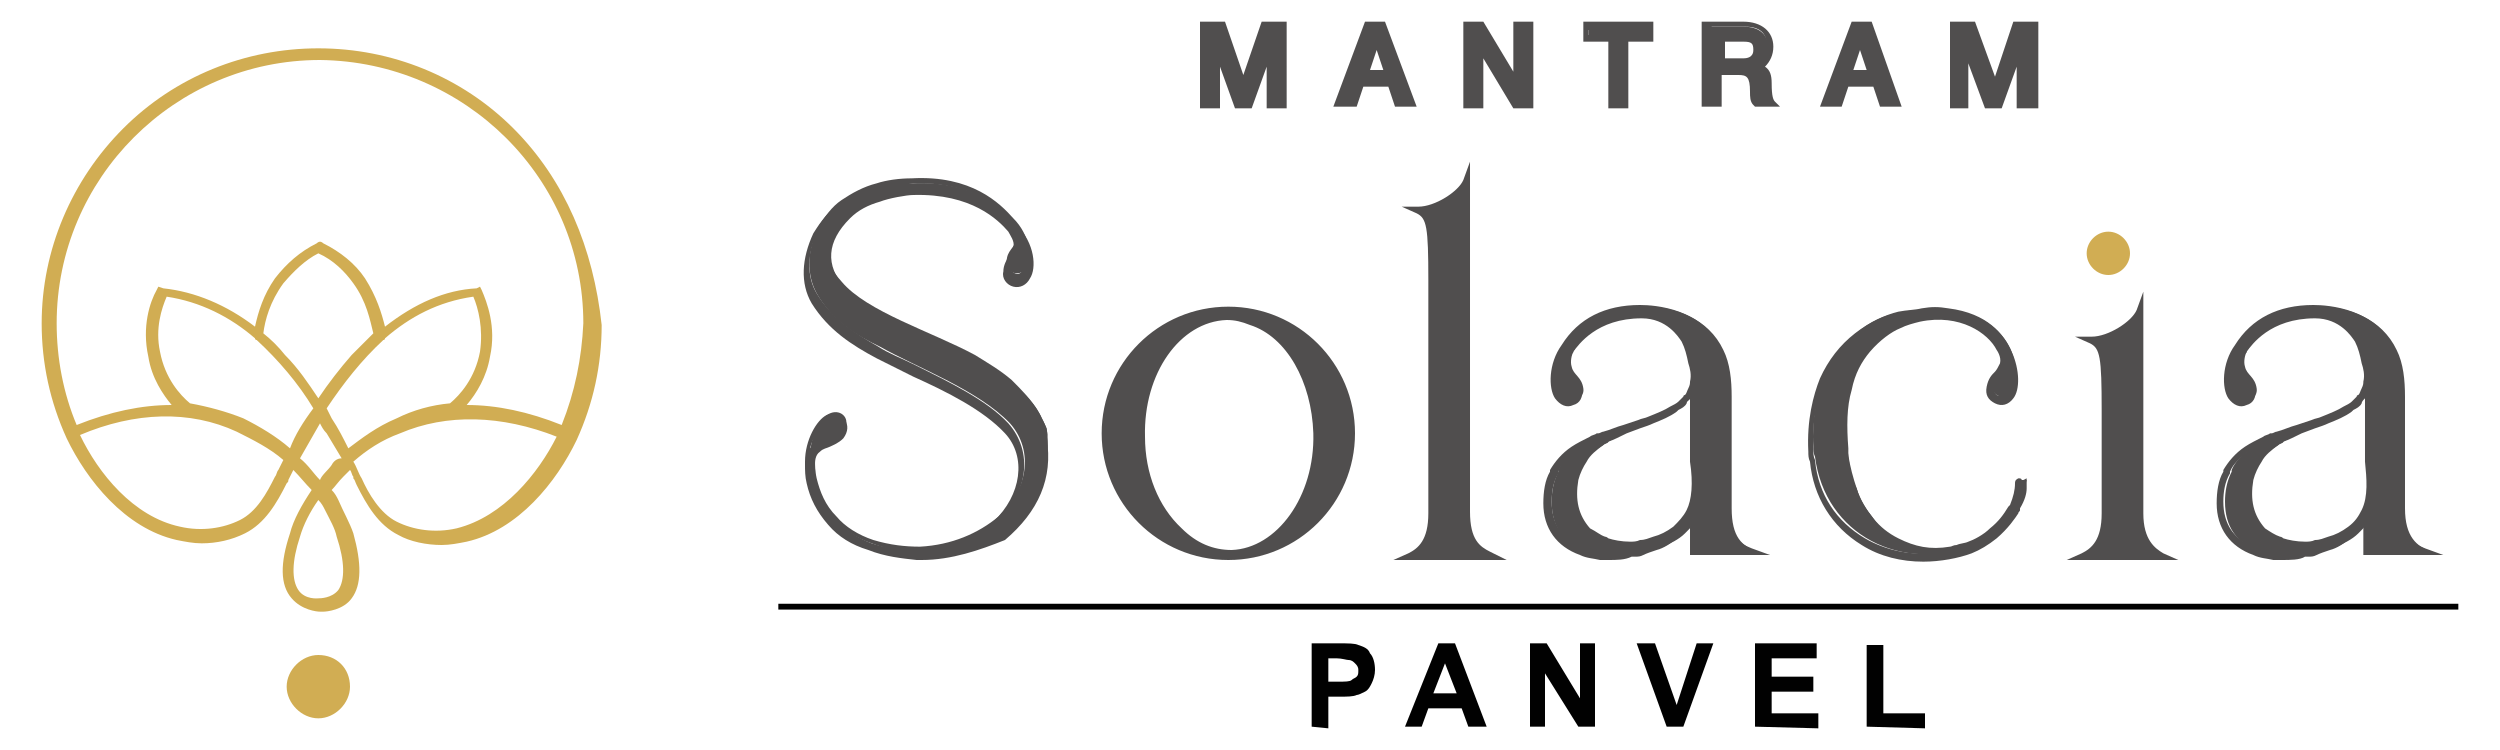 <?xml version="1.0" encoding="utf-8"?>
<!-- Generator: Adobe Illustrator 25.4.1, SVG Export Plug-In . SVG Version: 6.00 Build 0)  -->
<svg version="1.1" id="Layer_1" xmlns="http://www.w3.org/2000/svg" xmlns:xlink="http://www.w3.org/1999/xlink" x="0px" y="0px"
	 viewBox="0 0 150 45" style="enable-background:new 0 0 150 45;" xml:space="preserve">
<style type="text/css">
	.st0{fill:none;stroke:#010101;stroke-width:0.349;stroke-miterlimit:10;}
	.st1{fill:#504E4E;}
	.st2{fill:#D1AD53;}
	.st3{fill:#010101;}
</style>
<g>
	<line class="st0" x1="147.5" y1="36.4" x2="46.7" y2="36.4"/>
	<g>
		<g>
			<polygon class="st1" points="72.2,1.6 73.3,1.6 74.6,5.2 74.6,5.2 75.8,1.6 77,1.6 77,6.3 76.2,6.3 76.2,2.7 76.2,2.7 74.9,6.3 
				74.2,6.3 72.9,2.7 72.9,2.7 72.9,6.3 72.2,6.3 			"/>
			<path class="st1" d="M77.2,6.5H76V4l-0.9,2.5h-1L73.2,4v2.5h-1.2V1.3h1.5l1.1,3.2l1.1-3.2h1.5V6.5z M76.4,6.1h0.3V1.8h-0.3V6.1z
				 M74.4,6.1h0.4l1.5-4.3H76l-1.4,4.1l-1.5-4.1h-0.3L74.4,6.1z M72.4,6.1h0.3V1.8h-0.3V6.1z"/>
		</g>
		<g>
			<path class="st1" d="M82.1,1.6h0.9l1.8,4.7h-0.9L83.4,5h-1.8l-0.4,1.2h-0.9L82.1,1.6z M81.8,4.4h1.4l-0.7-2l0,0L81.8,4.4z"/>
			<path class="st1" d="M85,6.4h-1.3l-0.4-1.2h-1.5l-0.4,1.2H80l1.9-5.1h1.2L85,6.4z M84,6h0.4l-1.6-4.2h-0.2l0.9,2.8h-2l1-2.8h-0.3
				L80.6,6H81l0.4-1.2h2.2L84,6z M82.2,4.2h0.8L82.6,3L82.2,4.2z"/>
		</g>
		<g>
			<polygon class="st1" points="88.1,1.6 88.9,1.6 91,5.1 91.1,5.1 91.1,1.6 91.8,1.6 91.8,6.3 91,6.3 88.9,2.8 88.8,2.8 88.8,6.3 
				88.1,6.3 			"/>
			<path class="st1" d="M92,6.5h-1.2l-1.8-3v3h-1.2V1.3h1.2l1.8,3v-3H92V6.5z M91.1,6.1h0.5V1.8h-0.3v3.5h-0.4l-2.1-3.5h-0.5v4.3
				h0.3V2.6H89L91.1,6.1z"/>
		</g>
		<g>
			<polygon class="st1" points="95.3,1.6 99.1,1.6 99.1,2.3 97.5,2.3 97.5,6.3 96.7,6.3 96.7,2.3 95.3,2.3 			"/>
			<path class="st1" d="M97.7,6.5h-1.2v-4H95V1.3h4.2v1.2h-1.5V6.5z M96.9,6.1h0.3v-4h1.5V1.8h-3.4v0.3h1.5V6.1z"/>
		</g>
		<g>
			<path class="st1" d="M102.4,1.6h2.2c1,0,1.5,0.5,1.5,1.3c0,0.9-0.6,1.1-0.8,1.2l0,0c0.3,0.1,0.7,0.2,0.7,1c0,0.6,0.1,1,0.2,1.2
				h-0.9c-0.1-0.2-0.1-0.4-0.1-0.7c0-0.9-0.2-1.2-0.9-1.2h-1.2v1.9h-0.8L102.4,1.6L102.4,1.6z M103.3,3.7h1.3c0.5,0,0.8-0.2,0.8-0.7
				c0-0.6-0.4-0.7-0.8-0.7h-1.3V3.7z"/>
			<path class="st1" d="M106.8,6.4h-1.5l-0.1-0.1c-0.2-0.2-0.2-0.5-0.2-0.8c0-0.9-0.2-1-0.7-1h-1v1.9h-1.2V1.3h2.5
				c1.1,0,1.8,0.6,1.8,1.5c0,0.5-0.2,0.9-0.5,1.2c0.3,0.2,0.4,0.5,0.4,1c0,0.8,0.1,1,0.2,1.1L106.8,6.4z M105.6,6h0.4
				c-0.1-0.2-0.1-0.5-0.1-1c0-0.6-0.2-0.7-0.5-0.8l-0.8-0.2l0.8-0.3c0.2-0.1,0.6-0.2,0.6-1c0-0.7-0.4-1.1-1.3-1.1h-2V6h0.3V4.1h1.4
				c0.9,0,1.1,0.6,1.1,1.4C105.5,5.7,105.5,5.9,105.6,6z M104.6,3.9h-1.6V2h1.6c0.7,0,1,0.3,1,1C105.7,3.6,105.3,3.9,104.6,3.9z
				 M103.5,3.5h1.1c0.6,0,0.6-0.4,0.6-0.5c0-0.4-0.1-0.5-0.6-0.5h-1.1V3.5z"/>
		</g>
		<g>
			<path class="st1" d="M111.2,1.6h0.9l1.8,4.7H113L112.5,5h-1.8l-0.4,1.2h-0.9L111.2,1.6z M110.9,4.4h1.4l-0.7-2l0,0L110.9,4.4z"/>
			<path class="st1" d="M114.1,6.4h-1.3l-0.4-1.2h-1.5l-0.4,1.2h-1.3l1.9-5.1h1.2L114.1,6.4z M113.1,6h0.4l-1.6-4.2h-0.2l0.9,2.8h-2
				l1-2.8h-0.2L109.7,6h0.4l0.4-1.2h2.2L113.1,6z M111.2,4.2h0.8L111.6,3L111.2,4.2z"/>
		</g>
		<g>
			<polygon class="st1" points="117.2,1.6 118.3,1.6 119.6,5.2 119.6,5.2 120.9,1.6 122,1.6 122,6.3 121.2,6.3 121.2,2.7 121.2,2.7 
				120,6.3 119.3,6.3 118,2.7 117.9,2.7 117.9,6.3 117.2,6.3 			"/>
			<path class="st1" d="M122.3,6.5H121V4l-0.9,2.5h-1l-1-2.7v2.7H117V1.3h1.5l1.2,3.3l1.1-3.3h1.5V6.5z M121.5,6.1h0.3V1.8h-0.3V6.1
				z M119.4,6.1h0.4l1.5-4.3H121l-1.2,3.7h-0.4l-1.3-3.7h-0.7v4.3h0.3V2.4h0.4L119.4,6.1z"/>
		</g>
	</g>
	<g>
		<g>
			<g>
				<path class="st1" d="M128.4,30.8V21v-2.3c-0.3,0.8-1.8,1.8-2.9,1.8c0.7,0.3,0.8,1,0.8,4.2v6.2c0,1.7-0.7,2.3-1.3,2.6h4.8
					C129.1,33.1,128.4,32.4,128.4,30.8z"/>
				<path class="st1" d="M130.7,33.6H124l0.9-0.4c0.6-0.3,1.2-0.8,1.2-2.4v-6.2c0-3.2-0.1-3.7-0.7-4l-0.9-0.4h1c1,0,2.4-0.9,2.7-1.6
					l0.4-1.1v13.3c0,1.6,0.7,2.1,1.2,2.4L130.7,33.6z M125.7,33.2h3.3c-0.6-0.5-0.8-1.3-0.8-2.4V19.4c-0.5,0.6-1.4,1.1-2.1,1.2
					c0.4,0.5,0.5,1.6,0.5,4v6.2C126.5,31.9,126.3,32.7,125.7,33.2z"/>
			</g>
			<g>
				<path class="st1" d="M88,30.8V10.9c-0.3,0.8-1.8,1.8-2.9,1.8c0.7,0.3,0.8,1,0.8,4.2v14c0,1.7-0.7,2.3-1.3,2.6h4.8
					C88.6,33.1,88,32.4,88,30.8z"/>
				<path class="st1" d="M90.4,33.6h-6.8l0.9-0.4c0.6-0.3,1.2-0.8,1.2-2.4v-14c0-3.2-0.1-3.7-0.7-4l-0.9-0.4h1c1,0,2.4-0.9,2.7-1.6
					l0.4-1.1v21c0,1.7,0.6,2.1,1.2,2.4L90.4,33.6z M85.2,33.2h3.3c-0.6-0.5-0.8-1.3-0.8-2.4V11.6c-0.5,0.6-1.4,1.1-2.1,1.2
					c0.4,0.5,0.5,1.6,0.5,4v14C86.1,31.9,85.8,32.7,85.2,33.2z"/>
			</g>
			<g>
				<path class="st1" d="M73.7,18.7c-4,0-7.4,3.3-7.4,7.4s3.3,7.4,7.4,7.4c4,0,7.4-3.3,7.4-7.4S77.7,18.7,73.7,18.7z M73.8,33.1
					c-2.9,0.1-5.3-3.1-5.4-7s2.3-7.1,5.1-7.2c0.5,0,1,0.1,1.5,0.2c2.2,0.8,3.9,3.5,3.9,6.7C79,29.8,76.7,33.1,73.8,33.1z"/>
				<path class="st1" d="M73.7,33.6c-4.2,0-7.6-3.4-7.6-7.6s3.4-7.6,7.6-7.6s7.6,3.4,7.6,7.6S77.9,33.6,73.7,33.6z M72.1,19
					c-3.2,0.7-5.6,3.6-5.6,7c0,3.3,2.3,6.2,5.4,6.9c-0.5-0.2-1-0.6-1.5-1c-1.4-1.4-2.3-3.5-2.3-5.8C68.1,22.8,69.8,19.9,72.1,19z
					 M73.6,19.2c-2.8,0.1-5,3.2-4.9,7c0,2.2,0.8,4.2,2.2,5.5c0.9,0.9,1.9,1.3,3,1.3c2.7-0.1,5-3.2,4.9-7c-0.1-3.1-1.6-5.8-3.8-6.5
					C74.5,19.3,74.1,19.2,73.6,19.2z M75.1,19C75.1,19,75.1,19,75.1,19c2.3,0.8,4,3.7,4.1,6.9c0.1,3.2-1.5,5.9-3.6,7
					c3-0.8,5.3-3.6,5.3-6.9C80.8,22.6,78.4,19.7,75.1,19z"/>
			</g>
			<g>
				<path class="st1" d="M144.3,30.5v-6.7c0-1-0.1-2-0.5-2.8c-0.9-1.9-2.9-2.6-4.7-2.6c-2.9,0-4.1,1.6-4.5,2.3l0,0
					c-0.7,1.1-0.7,2.5-0.4,3c0.5,0.7,1.3,0.2,1.2-0.4c-0.1-0.7-0.6-0.8-0.7-1.3c-0.1-0.3,0-0.7,0.1-0.9c0-0.1,0.1-0.1,0.1-0.2
					c0.6-0.9,1.9-2.1,4.3-2.1c1.5,0,2.3,1.1,2.6,1.5c0.2,0.4,0.4,0.9,0.4,1.3c0.1,0.3,0.1,0.8,0.1,1.2c0,0.1,0,0.2-0.1,0.4
					c-0.1,0.2-0.1,0.3-0.2,0.5c-0.1,0.1-0.2,0.3-0.4,0.4c-0.1,0.1-0.3,0.2-0.6,0.4c-0.4,0.2-0.9,0.4-1.3,0.6
					c-0.5,0.2-1.1,0.4-1.5,0.6c-0.5,0.2-0.9,0.3-1.2,0.4c-0.1,0.1-0.2,0.1-0.4,0.1c-0.6,0.2-1.1,0.4-1.5,0.7c-0.6,0.4-1,0.8-1.2,1.3
					c0,0,0,0,0,0.1c-0.3,0.6-0.4,1.2-0.4,1.8c0,1.5,0.7,2.5,2,2.9c0.4,0.1,0.7,0.2,1.2,0.2c0.1,0,0.3,0.1,0.4,0.1c0.5,0,1,0,1.6-0.1
					c0.2-0.1,0.4-0.1,0.7-0.2c0.2-0.1,0.5-0.1,0.8-0.2c0.4-0.2,0.9-0.4,1.3-0.8c0.4-0.4,0.7-0.7,0.9-1.2c0.1-0.1,0.1-0.1,0.1-0.2
					v2.5h2.1h1.3C145,32.8,144.3,32.2,144.3,30.5z M141.9,30.8c-0.2,0.4-0.5,0.7-0.9,1c-0.4,0.3-0.8,0.6-1.2,0.7
					c-0.3,0.1-0.6,0.2-0.8,0.2c-0.2,0.1-0.4,0.1-0.7,0.1c-0.5,0-1-0.1-1.4-0.2c-0.1-0.1-0.2-0.1-0.3-0.1c-0.3-0.1-0.6-0.3-0.7-0.5
					c-0.8-0.9-1-1.9-0.8-3c0,0,0,0,0-0.1c0.1-0.3,0.2-0.7,0.5-1.2c0.2-0.4,0.6-0.7,1.1-1c0.1-0.1,0.2-0.1,0.3-0.2
					c0.3-0.2,0.7-0.4,1.1-0.6c0.5-0.2,1-0.4,1.5-0.6s1-0.4,1.3-0.7c0.2-0.1,0.4-0.2,0.6-0.4c0.2-0.2,0.3-0.3,0.4-0.5
					c0.1-0.1,0.1-0.2,0.2-0.2v4.4C142.3,28.9,142.3,30,141.9,30.8z"/>
				<path class="st1" d="M136.9,33.6c-0.1,0-0.2,0-0.3,0c-0.1,0-0.1,0-0.2,0c-0.4-0.1-0.8-0.1-1.2-0.3c-1.4-0.5-2.2-1.6-2.2-3.1
					c0-0.7,0.1-1.4,0.4-1.9l0-0.1c0.3-0.5,0.7-1,1.3-1.4c0.3-0.2,0.7-0.4,1.1-0.6c0.1-0.1,0.3-0.1,0.4-0.2l0.1,0
					c0.1,0,0.2-0.1,0.3-0.1c0.4-0.1,0.8-0.3,1.2-0.4c0.3-0.1,0.6-0.2,0.9-0.3c0.2-0.1,0.4-0.1,0.6-0.2c0.5-0.2,1-0.4,1.3-0.6
					c0.2-0.1,0.4-0.2,0.5-0.3c0.1-0.1,0.2-0.2,0.3-0.3c0-0.1,0.1-0.1,0.1-0.1c0.1-0.1,0.1-0.2,0.2-0.4c0.1-0.2,0.1-0.3,0.1-0.4
					c0.1-0.4,0-0.8-0.1-1.1c-0.1-0.5-0.2-0.9-0.4-1.3c-0.2-0.3-0.9-1.4-2.4-1.4c-2.7,0-3.8,1.6-4.1,2c0,0.1-0.1,0.1-0.1,0.1v0l0,0.1
					c-0.1,0.1-0.2,0.4-0.1,0.7c0.1,0.2,0.2,0.4,0.3,0.5c0.2,0.2,0.4,0.4,0.4,0.9c0.1,0.4-0.1,0.8-0.5,0.9c-0.4,0.2-0.8,0-1.1-0.4
					c-0.4-0.6-0.4-2.1,0.4-3.2c1-1.6,2.6-2.4,4.7-2.4c0.9,0,3.8,0.2,4.9,2.7c0.3,0.7,0.5,1.7,0.5,2.9v6.7c0,1.5,0.5,2,1.3,2.3
					l1.1,0.4h-4.8v-1.8c-0.2,0.3-0.4,0.5-0.7,0.7c-0.4,0.4-0.9,0.7-1.3,0.8c-0.3,0.1-0.6,0.2-0.8,0.3c-0.2,0.1-0.3,0.1-0.5,0.1
					c-0.1,0-0.1,0-0.2,0C138,33.6,137.4,33.6,136.9,33.6z M136.5,33.1c0,0,0.1,0,0.2,0c0.1,0,0.1,0,0.2,0c0.5,0,1,0,1.5-0.1
					c0.1,0,0.1,0,0.2,0c0.1,0,0.2,0,0.3-0.1c0,0,0,0,0,0c-0.2,0.1-0.4,0.1-0.7,0.1c-0.6,0-1.1-0.1-1.5-0.3c-0.1,0-0.1,0-0.1,0
					c-0.1,0-0.1,0-0.2-0.1c-0.3-0.1-0.5-0.3-0.8-0.5c-0.8-0.8-1.1-1.9-0.9-3.2l0,0c0.1-0.5,0.3-0.9,0.5-1.3c0.3-0.4,0.7-0.8,1.2-1.1
					c0.1,0,0.1-0.1,0.2-0.1c-0.1,0-0.1,0-0.2,0c-0.1,0.1-0.3,0.1-0.4,0.2c-0.4,0.2-0.8,0.3-1.1,0.5c-0.5,0.4-0.9,0.7-1.1,1.2v0.1
					l0,0c-0.3,0.5-0.4,1.1-0.4,1.7c0,1.3,0.6,2.3,1.9,2.7C135.7,33,136.1,33,136.5,33.1C136.5,33.1,136.5,33.1,136.5,33.1z
					 M142.5,32.9h2.4c-0.5-0.4-0.8-1-0.8-2.3v-6.7c0-1.2-0.2-2-0.5-2.7c-0.7-1.5-2.2-2.1-3.3-2.3c0.9,0.4,1.4,1.1,1.6,1.4
					c0.2,0.4,0.4,0.9,0.5,1.4c0,0.2,0.1,0.8,0.1,1.2c0,0,0,0.2-0.1,0.5c0,0,0,0.1,0,0.1v4.4c0.1,0.7,0.1,1.5,0,2.3l0.2-0.3V32.9z
					 M136.8,32.2C136.8,32.2,136.8,32.2,136.8,32.2c0.1,0,0.2,0.1,0.2,0.1c0.3,0.1,0.8,0.2,1.3,0.2c0.2,0,0.4,0,0.6-0.1
					c0.3,0,0.5-0.1,0.8-0.2c0.4-0.1,0.8-0.3,1.2-0.6c0.4-0.3,0.6-0.6,0.8-1l0,0c0.4-0.8,0.3-1.9,0.2-2.9l0-3.8
					c-0.1,0.1-0.2,0.2-0.2,0.3c-0.1,0.2-0.3,0.3-0.5,0.4l-0.1,0.1c-0.4,0.3-0.9,0.5-1.4,0.7c-0.2,0.1-0.5,0.2-0.8,0.3
					c-0.3,0.1-0.5,0.2-0.8,0.3c-0.4,0.2-0.8,0.4-1.1,0.5c0,0.1-0.2,0.1-0.3,0.2c-0.4,0.3-0.8,0.6-1,1c-0.2,0.3-0.4,0.7-0.5,1.1l0,0
					c-0.2,1.2,0,2.1,0.7,2.9C136.2,31.9,136.5,32.1,136.8,32.2L136.8,32.2C136.8,32.2,136.8,32.2,136.8,32.2z M134.4,21.5
					c-0.3,0.9-0.2,1.7-0.1,2c0.2,0.3,0.4,0.3,0.6,0.2c0.1-0.1,0.3-0.2,0.3-0.5c-0.1-0.3-0.2-0.5-0.4-0.7c-0.1-0.2-0.3-0.3-0.4-0.6
					C134.4,21.8,134.4,21.7,134.4,21.5z"/>
			</g>
			<g>
				<path class="st1" d="M103.9,30.5v-6.7c0-1-0.1-2-0.5-2.8c-0.9-1.9-2.9-2.6-4.7-2.6c-2.9,0-4.1,1.6-4.5,2.3l0,0
					c-0.7,1.1-0.7,2.5-0.4,3c0.5,0.7,1.3,0.2,1.2-0.4c-0.1-0.7-0.6-0.8-0.7-1.3c-0.1-0.3,0-0.7,0.1-0.9c0-0.1,0.1-0.1,0.1-0.2
					c0.6-0.9,1.9-2.1,4.3-2.1c1.5,0,2.3,1.1,2.6,1.5c0.2,0.4,0.4,0.9,0.4,1.3c0.1,0.3,0.1,0.8,0.1,1.2c0,0.1,0,0.2-0.1,0.4
					c-0.1,0.2-0.1,0.3-0.2,0.5c-0.1,0.1-0.2,0.3-0.4,0.4c-0.1,0.1-0.3,0.2-0.6,0.4c-0.4,0.2-0.9,0.4-1.3,0.6
					c-0.5,0.2-1.1,0.4-1.5,0.6c-0.5,0.2-0.9,0.3-1.2,0.4c-0.1,0.1-0.2,0.1-0.4,0.1c-0.6,0.2-1.1,0.4-1.5,0.7c-0.6,0.4-1,0.8-1.2,1.3
					c0,0,0,0,0,0.1c-0.3,0.6-0.4,1.2-0.4,1.8c0,1.5,0.7,2.5,2,2.9c0.4,0.1,0.7,0.2,1.2,0.2c0.1,0,0.3,0.1,0.4,0.1c0.5,0,1,0,1.6-0.1
					c0.2-0.1,0.4-0.1,0.7-0.2c0.2-0.1,0.5-0.1,0.8-0.2c0.4-0.2,0.9-0.4,1.3-0.8c0.4-0.4,0.7-0.7,0.9-1.2c0.1-0.1,0.1-0.1,0.1-0.2
					v2.5h2.1h1.3C104.5,32.8,103.9,32.2,103.9,30.5z M101.4,30.8c-0.2,0.4-0.5,0.7-0.9,1c-0.4,0.3-0.8,0.6-1.2,0.7
					c-0.3,0.1-0.6,0.2-0.8,0.2c-0.2,0.1-0.4,0.1-0.7,0.1c-0.5,0-1-0.1-1.4-0.2c-0.1-0.1-0.2-0.1-0.3-0.1c-0.3-0.1-0.6-0.3-0.7-0.5
					c-0.8-0.9-1-1.9-0.8-3c0,0,0,0,0-0.1c0.1-0.3,0.2-0.7,0.5-1.2c0.2-0.4,0.6-0.7,1.1-1c0.1-0.1,0.2-0.1,0.3-0.2
					c0.3-0.2,0.7-0.4,1.1-0.6c0.5-0.2,1-0.4,1.5-0.6c0.5-0.2,1-0.4,1.3-0.7c0.2-0.1,0.4-0.2,0.6-0.4c0.2-0.2,0.3-0.3,0.4-0.5
					c0.1-0.1,0.1-0.2,0.2-0.2v4.4C101.8,28.9,101.8,30,101.4,30.8z"/>
				<path class="st1" d="M96.5,33.6c-0.1,0-0.2,0-0.3,0c-0.1,0-0.1,0-0.2,0c-0.4-0.1-0.8-0.1-1.2-0.3c-1.4-0.5-2.2-1.6-2.2-3.1
					c0-0.7,0.1-1.4,0.4-1.9l0-0.1c0.3-0.5,0.7-1,1.3-1.4c0.3-0.2,0.7-0.4,1.1-0.6c0.1-0.1,0.3-0.1,0.4-0.2l0.1,0
					c0.1,0,0.2-0.1,0.3-0.1c0.4-0.1,0.8-0.3,1.2-0.4c0.3-0.1,0.6-0.2,0.9-0.3c0.2-0.1,0.4-0.1,0.6-0.2c0.5-0.2,1-0.4,1.3-0.6
					c0.2-0.1,0.4-0.2,0.5-0.3c0.1-0.1,0.2-0.2,0.3-0.3c0-0.1,0.1-0.1,0.1-0.1c0.1-0.1,0.1-0.2,0.2-0.4c0.1-0.2,0.1-0.3,0.1-0.4
					c0.1-0.4,0-0.8-0.1-1.1c-0.1-0.5-0.2-0.9-0.4-1.3c-0.2-0.3-0.9-1.4-2.4-1.4c-2.7,0-3.8,1.6-4.1,2c0,0.1-0.1,0.1-0.1,0.1v0l0,0.1
					c-0.1,0.1-0.2,0.4-0.1,0.7c0.1,0.2,0.2,0.4,0.3,0.5c0.2,0.2,0.4,0.4,0.4,0.9c0.1,0.4-0.1,0.8-0.5,0.9c-0.4,0.2-0.8,0-1.1-0.4
					c-0.4-0.6-0.4-2.1,0.4-3.2c1-1.6,2.6-2.4,4.7-2.4c0.9,0,3.8,0.2,4.9,2.7c0.3,0.7,0.5,1.7,0.5,2.9v6.7c0,1.5,0.5,2,1.3,2.3
					l1.1,0.4h-4.8v-1.8c-0.2,0.3-0.4,0.5-0.7,0.7c-0.4,0.4-0.9,0.7-1.3,0.8c-0.3,0.1-0.6,0.2-0.8,0.3c-0.2,0.1-0.3,0.1-0.5,0.1
					c-0.1,0-0.1,0-0.2,0C97.5,33.6,97,33.6,96.5,33.6z M96.1,33.1c0,0,0.1,0,0.2,0c0.1,0,0.1,0,0.2,0c0.5,0,1,0,1.5-0.1
					c0.1,0,0.1,0,0.2,0c0.1,0,0.2,0,0.3-0.1c0,0,0,0,0,0C98.3,33,98.1,33,97.9,33c-0.6,0-1.1-0.1-1.5-0.3c-0.1,0-0.1,0-0.1,0
					c-0.1,0-0.1,0-0.2-0.1c-0.3-0.1-0.5-0.3-0.8-0.5c-0.8-0.8-1.1-1.9-0.9-3.2l0,0c0.1-0.5,0.3-0.9,0.5-1.3c0.3-0.4,0.7-0.8,1.2-1.1
					c0.1,0,0.1-0.1,0.2-0.1c-0.1,0-0.1,0-0.2,0c-0.1,0.1-0.3,0.1-0.4,0.2c-0.4,0.2-0.8,0.3-1.1,0.5c-0.5,0.4-0.9,0.7-1.1,1.2v0.1
					l0,0c-0.3,0.5-0.4,1.1-0.4,1.7c0,1.3,0.6,2.3,1.9,2.7C95.3,33,95.6,33,96.1,33.1C96.1,33.1,96.1,33.1,96.1,33.1z M102.1,32.9
					h2.4c-0.5-0.4-0.8-1-0.8-2.3v-6.7c0-1.2-0.2-2-0.5-2.7c-0.7-1.5-2.2-2.1-3.3-2.3c0.9,0.4,1.4,1.1,1.6,1.4
					c0.2,0.4,0.4,0.9,0.5,1.4c0,0.2,0.1,0.8,0.1,1.2c0,0,0,0.2-0.1,0.5c0,0,0,0.1,0,0.1v4.4c0.1,0.9,0.1,1.7,0,2.4l0.2-0.4V32.9z
					 M96.3,32.2C96.3,32.2,96.4,32.2,96.3,32.2c0.1,0,0.2,0.1,0.2,0.1c0.3,0.1,0.8,0.2,1.3,0.2c0.2,0,0.4,0,0.6-0.1
					c0.3,0,0.5-0.1,0.8-0.2c0.4-0.1,0.8-0.3,1.2-0.6c0.3-0.3,0.6-0.6,0.8-1c0.3-0.6,0.4-1.6,0.2-2.9l0-3.8c-0.1,0.1-0.2,0.2-0.2,0.3
					c-0.1,0.2-0.3,0.3-0.5,0.4l-0.1,0.1c-0.4,0.3-0.9,0.5-1.4,0.7c-0.2,0.1-0.5,0.2-0.8,0.3c-0.3,0.1-0.5,0.2-0.8,0.3
					c-0.4,0.2-0.8,0.4-1.1,0.5c0,0.1-0.2,0.1-0.3,0.2c-0.4,0.3-0.8,0.6-1,1c-0.2,0.3-0.4,0.7-0.5,1.1l0,0c-0.2,1.2,0,2.1,0.7,2.9
					C95.8,31.9,96,32.1,96.3,32.2L96.3,32.2C96.3,32.2,96.3,32.2,96.3,32.2z M94,21.5c-0.3,0.9-0.2,1.7-0.1,2
					c0.2,0.3,0.4,0.3,0.6,0.2c0.1-0.1,0.3-0.2,0.3-0.5c-0.1-0.3-0.2-0.5-0.4-0.7c-0.1-0.2-0.3-0.3-0.4-0.6
					C94,21.8,93.9,21.7,94,21.5z"/>
			</g>
			<g>
				<path class="st1" d="M121.2,28.9c0,0.3-0.1,0.7-0.3,1.3c0,0.1-0.1,0.1-0.1,0.2c-0.2,0.4-0.6,0.9-1.2,1.3
					c-0.4,0.4-0.9,0.6-1.3,0.8c-0.4,0.2-0.8,0.2-1.2,0.4c-1.2,0.2-2.2,0.1-3.2-0.5c-0.6-0.3-1.1-0.7-1.5-1.3c-0.4-0.5-0.8-1.1-1-1.8
					c-0.2-0.6-0.4-1.3-0.5-2c0-0.1-0.1-0.3-0.1-0.5c-0.1-1.4,0-2.6,0.2-3.6c0.2-1,0.6-1.8,1.2-2.4c0.5-0.7,1.2-1.2,1.8-1.5
					c0.4-0.2,0.9-0.4,1.3-0.4c2.5-0.4,4.3,0.8,4.8,1.8l0,0c0,0,0.4,0.6,0.2,1c-0.2,0.6-0.7,0.7-0.8,1.3c-0.1,0.7,0.7,1.1,1.2,0.5
					c0.3-0.4,0.4-1.6-0.1-2.6c-0.4-0.8-1.3-2.1-3.7-2.4c-0.6-0.1-1-0.1-1.6,0c-0.4,0.1-0.9,0.1-1.4,0.2c-0.8,0.2-1.7,0.6-2.4,1.2
					c-0.8,0.6-1.5,1.5-2,2.6c-0.5,1.2-0.8,2.6-0.7,4.3c0,0.2,0,0.4,0.1,0.6c0.6,4.7,5.2,7,9.6,5.3c0.5-0.2,1-0.5,1.4-0.9
					c0.6-0.4,1-1,1.2-1.4c0.1-0.1,0.1-0.1,0.1-0.2c0.3-0.6,0.3-1.1,0.4-1.4c0-0.1,0-0.1,0-0.1L121.2,28.9
					C121.2,28.8,121.2,28.8,121.2,28.9z"/>
				<path class="st1" d="M115.4,33.7c-1.3,0-2.6-0.3-3.7-1c-1.8-1.1-2.9-2.9-3.1-5c-0.1-0.2-0.1-0.4-0.1-0.6
					c-0.1-1.9,0.3-3.4,0.7-4.4c0.5-1.1,1.2-2,2.1-2.7c0.9-0.7,1.8-1.1,2.5-1.2c0.4-0.1,0.9-0.2,1.3-0.2l0.2,0c0.6-0.1,1-0.1,1.6,0
					c2.3,0.2,3.4,1.5,3.8,2.5c0.5,1.1,0.5,2.3,0.1,2.8c-0.3,0.4-0.7,0.5-1.1,0.3c-0.4-0.2-0.6-0.5-0.5-1c0.1-0.5,0.3-0.7,0.5-0.9
					c0.1-0.1,0.2-0.3,0.3-0.5c0.1-0.4-0.2-0.8-0.2-0.8c-0.5-1-2.2-2.2-4.6-1.7c-0.4,0.1-0.8,0.2-1.2,0.4c-0.5,0.2-1.2,0.7-1.8,1.4
					c-0.5,0.6-0.9,1.3-1.1,2.3c-0.3,1-0.3,2.2-0.2,3.5c0,0.1,0,0.2,0,0.3c0,0.1,0,0.2,0,0.2c0.1,0.7,0.2,1.4,0.5,1.9
					c0.2,0.7,0.6,1.3,1,1.8c0.4,0.5,0.9,0.9,1.5,1.2c1,0.5,1.9,0.7,3.1,0.5c0.1,0,0.2-0.1,0.4-0.1c0.2-0.1,0.5-0.1,0.7-0.2
					c0.3-0.1,0.9-0.4,1.3-0.8c0.5-0.4,0.8-0.8,1.1-1.3l0,0c0,0,0.1-0.1,0.1-0.1c0.2-0.5,0.3-0.9,0.3-1.3c0-0.1,0-0.2,0.2-0.3
					c0.1,0,0.2,0,0.2,0.1h0.3V29c0,0.1,0,0.2,0,0.3c0,0.3-0.1,0.7-0.4,1.2l0,0.1c0,0.1-0.1,0.1-0.1,0.2c-0.2,0.3-0.6,0.9-1.3,1.5
					c-0.5,0.4-1,0.7-1.5,0.9C117.5,33.5,116.4,33.7,115.4,33.7z M114.4,19c-0.2,0-0.4,0.1-0.6,0.1c-0.6,0.1-1.5,0.4-2.3,1.1
					c-0.9,0.7-1.5,1.5-2,2.6c-0.4,0.9-0.8,2.3-0.7,4.2c0,0.2,0,0.4,0.1,0.6c0.2,2.1,1.3,3.7,3,4.7c1.2,0.7,2.6,1,4,0.9
					c-0.8,0-1.5-0.2-2.2-0.6c-0.6-0.4-1.2-0.8-1.6-1.3c-0.5-0.5-0.8-1.2-1.1-1.9c-0.2-0.6-0.4-1.3-0.5-2.1c0-0.1,0-0.1,0-0.2
					c0-0.1,0-0.2,0-0.3c-0.1-1.7,0.1-2.9,0.3-3.6c0.3-1.1,0.7-1.9,1.2-2.5c0.6-0.8,1.4-1.3,1.9-1.5C114.1,19.1,114.3,19.1,114.4,19z
					 M120.5,21.7c0,0.1,0,0.2-0.1,0.2c-0.1,0.3-0.3,0.4-0.4,0.6c-0.2,0.2-0.3,0.4-0.4,0.7c0,0.3,0.1,0.4,0.2,0.5
					c0.2,0.1,0.4,0,0.6-0.2C120.7,23.3,120.7,22.5,120.5,21.7z"/>
			</g>
			<g>
				<path class="st1" d="M62.3,24.7c-0.4-0.7-1-1.3-1.6-1.9c-0.7-0.6-1.4-1-2.2-1.5c-2.6-1.4-6.5-2.6-8-4.4
					c-1.2-1.3-1.3-2.9,0.3-4.5c0.5-0.5,1.1-0.9,1.9-1c0.5-0.2,1.5-0.3,2.1-0.4c3.4-0.1,5.1,1.4,5.9,2.3l0,0l0,0c0,0,0.4,0.6,0.3,1
					c-0.1,0.6-0.6,0.7-0.6,1.4c-0.1,0.7,0.9,1,1.2,0.3c0.3-0.6,0.2-1.9-0.8-2.9l0,0c-0.8-0.9-2.5-2.6-6.1-2.4
					c-0.7,0-1.5,0.1-2.1,0.3c-0.8,0.2-1.5,0.6-2.1,1c-0.6,0.4-1,1-1.4,1.6c-0.7,1.5-0.7,2.9-0.1,4c0.9,1.6,2.3,2.5,3.8,3.2
					c2.1,1.2,5.9,2.6,7.8,4.6c1.5,1.7,1,4.1-0.7,5.6c-1.2,1-2.8,1.7-4.7,1.8l0,0c-0.9,0-1.8-0.1-2.8-0.4c-0.9-0.3-1.7-0.8-2.2-1.4
					c-0.7-0.7-1-1.5-1.2-2.3c-0.1-0.4-0.1-0.8-0.1-1.2c0-0.2,0.1-0.7,0.4-0.9c0.5-0.4,0.9-0.2,1.3-0.8c0.5-0.6-0.1-1.3-0.8-1
					c-0.5,0.2-1.2,1.3-1.2,2.6l0,0v0.1c0,0.1,0,0.1,0,0.2l0,0c0,0.3,0.1,0.7,0.1,1c0.2,0.9,0.6,1.7,1.3,2.4c0.6,0.7,1.4,1.2,2.3,1.5
					c1,0.4,2,0.5,2.9,0.6l0,0c2,0.1,3.7-0.6,5.1-1.6c2.2-1.8,2.8-3.9,2.5-5.9C62.7,25.5,62.5,25,62.3,24.7z"/>
				<path class="st1" d="M55.3,33.6c-0.1,0-0.2,0-0.3,0c-0.9-0.1-1.9-0.2-2.9-0.6c-1-0.3-1.8-0.8-2.4-1.5c-0.7-0.8-1.1-1.6-1.3-2.5
					c-0.1-0.4-0.1-0.8-0.1-1.1v-0.2c0-1.3,0.7-2.5,1.3-2.8c0.5-0.2,0.9,0,1.1,0.3c0.2,0.3,0.2,0.7-0.1,1.1c-0.3,0.3-0.6,0.4-0.8,0.5
					c-0.2,0.1-0.4,0.1-0.6,0.3c-0.3,0.2-0.3,0.6-0.3,0.8c0,0.3,0,0.6,0.1,1l0,0.2c0.2,0.8,0.6,1.6,1.2,2.1c0.5,0.6,1.3,1.1,2.1,1.4
					c0.9,0.3,1.8,0.4,2.7,0.4c1.8-0.1,3.4-0.7,4.6-1.7c1.7-1.6,2-3.9,0.7-5.3c-1.3-1.4-3.5-2.5-5.5-3.4c-0.8-0.4-1.6-0.8-2.2-1.1
					c-1.5-0.8-2.9-1.7-3.9-3.3c-0.7-1.2-0.6-2.7,0.1-4.2c0.5-0.8,0.9-1.3,1.5-1.7c0.7-0.5,1.5-0.8,2.2-1c0.8-0.2,1.5-0.3,2.2-0.3
					c4-0.2,5.7,1.8,6.3,2.5c1.1,1.1,1.2,2.6,0.8,3.2c-0.2,0.4-0.6,0.6-1,0.5c-0.4-0.1-0.7-0.5-0.6-0.9c0-0.4,0.2-0.7,0.3-0.9
					c0.1-0.2,0.2-0.3,0.3-0.6c0.1-0.3-0.2-0.7-0.3-0.9c-0.6-0.7-2.2-2.3-5.7-2.2c-0.4,0-1.5,0.2-2,0.4c-0.7,0.2-1.3,0.5-1.8,1
					c-1.4,1.4-1.5,2.8-0.3,4.2c1,1.1,3.1,2,5.1,2.9c1,0.4,2,0.9,2.9,1.4c0.8,0.4,1.6,0.9,2.2,1.5c0.6,0.6,1.3,1.2,1.6,2
					c0.3,0.5,0.4,0.9,0.3,1.2c0.4,2.4-0.5,4.4-2.5,6.1C58.8,33,57.1,33.6,55.3,33.6z M51.3,11.8c-0.3,0.1-0.6,0.3-0.8,0.5
					c-0.5,0.4-0.9,0.8-1.4,1.5c-0.7,1.4-0.7,2.8-0.1,3.8c0.9,1.5,2.3,2.4,3.7,3.2c0.6,0.4,1.4,0.7,2.2,1.1c2,1,4.3,2.1,5.6,3.5
					c1.5,1.7,1.2,4.2-0.7,5.9C59,32.2,58,32.7,56.9,33c1.1-0.2,2.2-0.7,3-1.4c2-1.6,2.8-3.5,2.4-5.7l0-0.1l0-0.1
					c0.1-0.3-0.1-0.7-0.2-0.9l0,0c-0.4-0.7-1-1.3-1.5-1.8c-0.7-0.5-1.4-1-2.2-1.4c-0.9-0.5-1.9-0.9-2.9-1.4c-2-0.9-4.1-1.8-5.2-3
					c-1.3-1.6-1.2-3.2,0.3-4.8C50.8,12.2,51,12,51.3,11.8z M49.9,25.2c-0.1,0-0.2,0-0.3,0.1c-0.3,0.2-0.8,0.8-1,1.6
					c0.1-0.1,0.1-0.1,0.2-0.2c0.2-0.2,0.5-0.3,0.7-0.4c0.2-0.1,0.4-0.1,0.6-0.4c0.2-0.2,0.2-0.4,0.1-0.5
					C50.2,25.3,50,25.2,49.9,25.2z M61.2,14.2c0,0.1,0,0.2,0,0.3c-0.1,0.3-0.2,0.5-0.3,0.7c-0.1,0.2-0.2,0.4-0.3,0.7
					c0,0.3,0.1,0.4,0.3,0.5c0.2,0.1,0.4,0,0.5-0.3C61.5,15.8,61.6,15,61.2,14.2z"/>
			</g>
		</g>
		<g>
			<path class="st2" d="M127.8,15.2c0,0.7-0.6,1.3-1.3,1.3c-0.7,0-1.3-0.6-1.3-1.3c0-0.7,0.6-1.3,1.3-1.3
				C127.2,13.9,127.8,14.5,127.8,15.2"/>
		</g>
	</g>
	<g>
		<path class="st2" d="M21,41.2c0,1-0.9,1.9-1.9,1.9c-1,0-1.9-0.9-1.9-1.9c0-1,0.9-1.9,1.9-1.9C20.2,39.3,21,40.1,21,41.2"/>
		<path class="st2" d="M30.8,7.7c-3.1-3.1-7.3-4.8-11.7-4.8S10.5,4.6,7.4,7.7S2.5,15,2.5,19.4c0,2.4,0.5,4.7,1.5,6.9
			c1.2,2.5,3.5,5.4,6.6,6.1c0.5,0.1,1,0.2,1.5,0.2c0.9,0,1.8-0.2,2.6-0.6c1.2-0.6,1.9-1.8,2.5-3c0.1-0.1,0.1-0.1,0.1-0.2
			c0.1-0.2,0.2-0.4,0.3-0.6c0.4,0.4,0.7,0.8,1.1,1.2c-0.6,0.9-1.1,1.8-1.3,2.6c-0.6,1.8-0.6,3.1,0.1,3.9c0.6,0.7,1.5,0.8,1.7,0.8
			h0.1c0,0,0,0,0.1,0c0.2,0,1.2-0.1,1.7-0.8c0.6-0.8,0.6-2.1,0.1-3.9c-0.2-0.6-0.6-1.3-0.9-2c-0.1-0.2-0.2-0.4-0.4-0.6
			c0.2-0.2,0.4-0.5,0.7-0.8c0.1-0.1,0.3-0.3,0.4-0.4l0,0c0.1,0.1,0.1,0.3,0.2,0.4v0.1c0.1,0.1,0.1,0.2,0.2,0.4
			c0.6,1.2,1.3,2.4,2.5,3c0.7,0.4,1.7,0.6,2.6,0.6c0.5,0,1-0.1,1.5-0.2c3.1-0.7,5.4-3.6,6.6-6.1c1-2.2,1.5-4.5,1.5-6.9
			C35.6,14.9,33.9,10.8,30.8,7.7 M16.7,28.2c-0.1,0.1-0.1,0.3-0.2,0.4c-0.5,1-1.1,2.1-2.1,2.6c-1,0.5-2.3,0.7-3.6,0.4
			c-2.8-0.6-4.9-3.2-6-5.5c3.3-1.4,6.6-1.5,9.4-0.2c1,0.5,2,1,2.8,1.7C16.9,27.8,16.8,28,16.7,28.2 M17.4,26.9
			c-0.8-0.7-1.8-1.3-2.8-1.8c-1-0.4-2.1-0.7-3.2-0.9l0,0c-0.6-0.5-1.5-1.5-1.8-3.1c-0.3-1.4,0.1-2.6,0.4-3.3c2,0.3,3.8,1.2,5.3,2.5
			c0,0.1,0.1,0.1,0.1,0.1c1.3,1.2,2.5,2.6,3.4,4.1C18.2,25.3,17.7,26.1,17.4,26.9 M15.8,20c0.1-0.8,0.4-1.9,1.2-3
			c0.6-0.7,1.3-1.4,2.1-1.8c0.9,0.4,1.6,1.1,2.1,1.8c0.8,1.1,1,2.2,1.2,3c-0.4,0.4-0.9,0.9-1.3,1.3c-0.7,0.8-1.4,1.7-2,2.6
			c-0.6-0.9-1.2-1.8-2-2.6C16.7,20.8,16.3,20.4,15.8,20 M19.5,30.6c0.3,0.6,0.6,1.1,0.7,1.6c0.5,1.5,0.5,2.6,0.1,3.2
			c-0.4,0.5-1.1,0.5-1.2,0.5c0,0-0.8,0.1-1.2-0.5c-0.4-0.6-0.4-1.7,0.1-3.2c0.2-0.7,0.6-1.5,1.1-2.2C19.3,30.2,19.4,30.4,19.5,30.6
			 M19.9,27.9c-0.2,0.3-0.6,0.6-0.7,0.9c-0.4-0.4-0.7-0.9-1.2-1.3c0.4-0.7,0.8-1.4,1.2-2.1c0.1,0.2,0.2,0.4,0.4,0.6
			c0.3,0.5,0.6,1,0.9,1.5C20.2,27.5,20,27.7,19.9,27.9 M20.9,26.9c-0.3-0.6-0.6-1.2-1-1.8c-0.1-0.2-0.2-0.4-0.3-0.6
			c1-1.5,2.1-2.9,3.4-4.1c0.1,0,0.1-0.1,0.1-0.1c1.5-1.3,3.2-2.2,5.3-2.5c0.3,0.7,0.6,1.9,0.4,3.3c-0.3,1.6-1.2,2.6-1.8,3.1l0,0
			c-1.1,0.1-2.2,0.4-3.2,0.9C22.6,25.6,21.7,26.3,20.9,26.9 M27.4,31.7c-1.3,0.3-2.6,0.1-3.6-0.4c-1-0.5-1.7-1.7-2.1-2.6
			c-0.2-0.3-0.3-0.7-0.5-1c0.8-0.7,1.7-1.3,2.8-1.7c2.8-1.2,6.1-1.1,9.4,0.2C32.3,28.4,30.2,31,27.4,31.7 M33.7,25.5
			c-2-0.8-3.9-1.2-5.7-1.2c0.6-0.7,1.2-1.7,1.4-2.9c0.4-1.8-0.2-3.3-0.5-4l-0.1-0.2l-0.2,0.1c-1.9,0.1-3.7,0.9-5.5,2.3
			c-0.2-0.8-0.5-1.8-1.2-2.9c-0.6-0.9-1.5-1.6-2.5-2.1c-0.1-0.1-0.2-0.1-0.2-0.1c-0.1,0-0.2,0.1-0.2,0.1c-1,0.5-1.8,1.2-2.5,2.1
			c-0.7,1-1,2-1.2,2.9c-1.7-1.3-3.6-2.1-5.5-2.3l-0.3-0.1l-0.1,0.2c-0.4,0.7-0.9,2.2-0.5,4c0.2,1.3,0.9,2.3,1.4,2.9
			c-1.8,0-3.7,0.4-5.7,1.2c-0.8-1.9-1.2-4-1.2-6.1c0-8.7,7.1-15.8,15.8-15.8c8.7,0.1,15.8,7.1,15.8,15.8
			C34.9,21.5,34.5,23.5,33.7,25.5"/>
	</g>
	<g>
		<path class="st3" d="M78.7,43.6v-5h1.6c0.6,0,1,0,1.2,0.1c0.3,0.1,0.6,0.2,0.7,0.5c0.2,0.2,0.3,0.6,0.3,1c0,0.3-0.1,0.6-0.2,0.8
			c-0.1,0.2-0.2,0.4-0.4,0.5c-0.2,0.1-0.4,0.2-0.5,0.2c-0.2,0.1-0.6,0.1-1,0.1h-0.7v1.9L78.7,43.6L78.7,43.6z M79.7,39.5v1.4h0.6
			c0.4,0,0.7,0,0.8-0.1c0.1-0.1,0.2-0.1,0.3-0.2c0.1-0.1,0.1-0.2,0.1-0.4c0-0.2-0.1-0.3-0.2-0.4c-0.1-0.1-0.2-0.2-0.4-0.2
			c-0.1,0-0.4-0.1-0.7-0.1C80.1,39.5,79.7,39.5,79.7,39.5z"/>
		<path class="st3" d="M89.2,43.6h-1.1l-0.4-1.1h-2l-0.4,1.1h-1l2-5h1L89.2,43.6z M87.4,41.6l-0.7-1.8l-0.7,1.8H87.4z"/>
		<path class="st3" d="M91.8,43.6v-5h1l2,3.3v-3.3h0.9v5h-1l-2-3.2v3.2H91.8z"/>
		<path class="st3" d="M100,43.6l-1.8-5h1.1l1.3,3.7l1.2-3.7h1l-1.8,5H100z"/>
		<path class="st3" d="M105.3,43.6v-5h3.7v0.9h-2.7v1.1h2.5v0.9h-2.5v1.3h2.8v0.9L105.3,43.6L105.3,43.6z"/>
		<path class="st3" d="M112,43.6v-4.9h1v4.1h2.5v0.9L112,43.6L112,43.6z"/>
	</g>
</g>
</svg>
